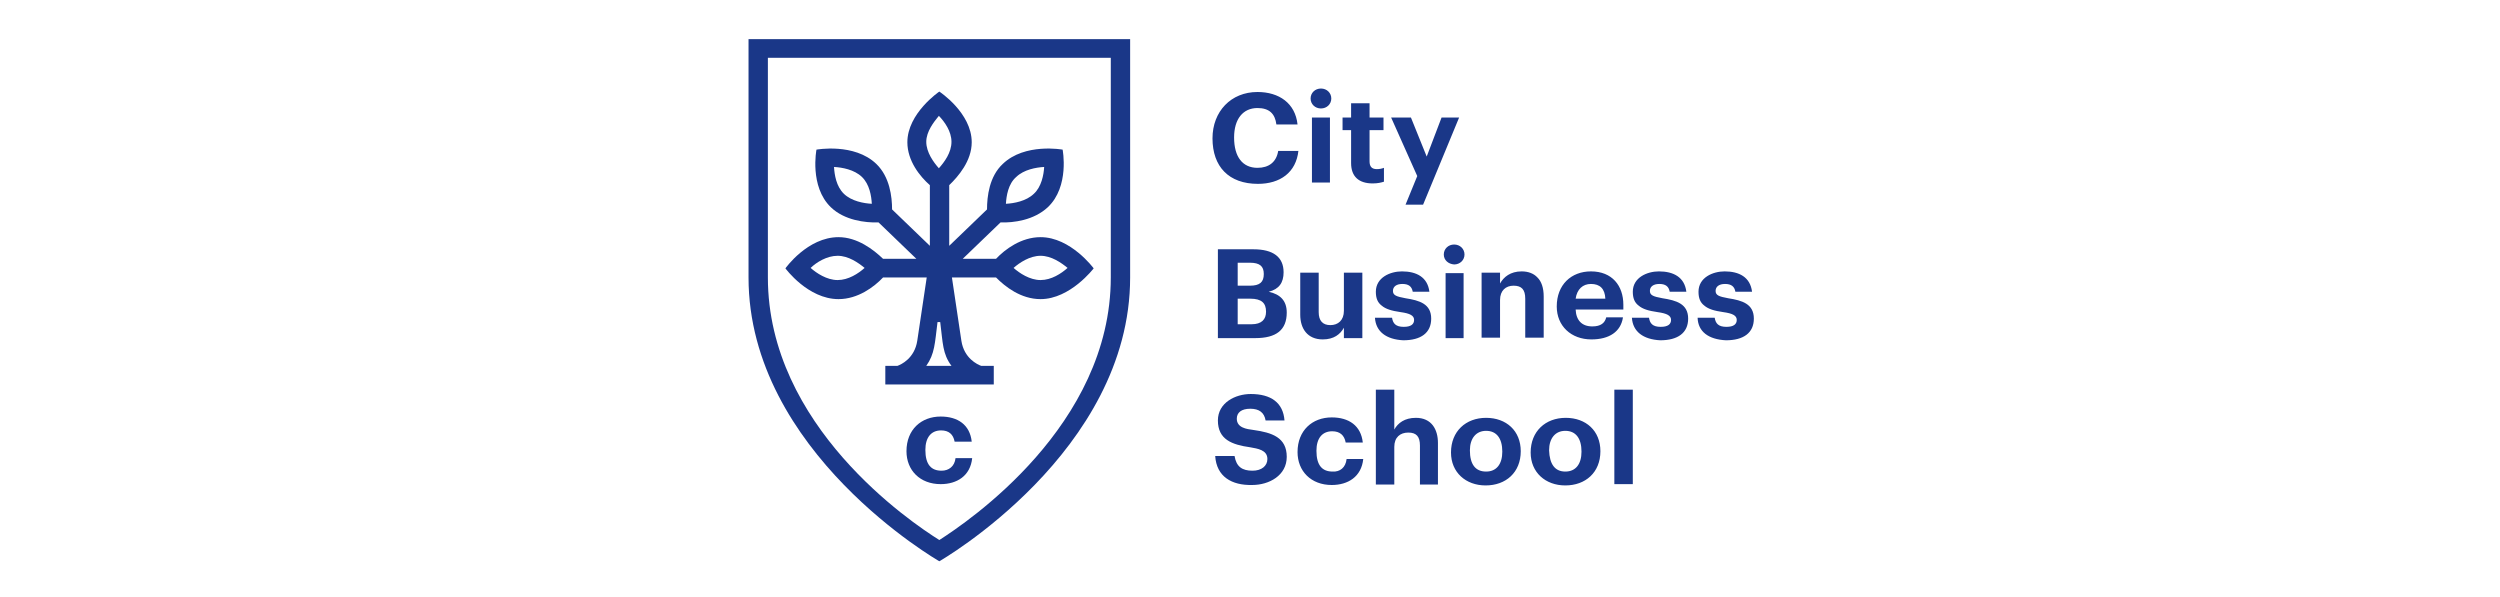 <svg width="511" height="122" viewBox="0 0 511 122" fill="none" xmlns="http://www.w3.org/2000/svg">
<path d="M248.937 50.955H256.204C260.251 50.955 262.366 52.549 262.366 55.649C262.366 57.774 261.446 59.103 259.331 59.634C261.722 60.166 263.01 61.494 263.01 63.885C263.01 67.428 260.895 69.111 256.571 69.111H248.937V50.955ZM252.984 53.7V58.394H255.468C257.491 58.394 258.319 57.686 258.319 56.003C258.319 54.409 257.491 53.7 255.468 53.7H252.984ZM252.984 61.051V66.277H255.835C257.859 66.277 258.779 65.302 258.779 63.708C258.779 61.937 257.859 61.051 255.56 61.051H252.984ZM278.463 55.826V69.111H274.692V66.985C273.956 68.314 272.668 69.376 270.369 69.376C267.241 69.376 265.77 67.162 265.77 64.328V55.737H269.541V63.797C269.541 65.568 270.369 66.454 271.932 66.454C273.496 66.454 274.692 65.48 274.692 63.531V55.737H278.463V55.826ZM281.039 64.948H284.534C284.718 66.1 285.27 66.808 286.925 66.808C288.397 66.808 289.041 66.277 289.041 65.391C289.041 64.505 288.213 64.062 286.281 63.797C284.442 63.531 283.246 63.177 282.418 62.468C281.59 61.848 281.223 60.963 281.223 59.634C281.223 56.712 284.166 55.472 286.557 55.472C289.501 55.472 291.8 56.623 292.168 59.634H288.765C288.581 58.571 287.937 58.04 286.649 58.04C285.454 58.04 284.718 58.571 284.718 59.457C284.718 60.343 285.362 60.608 287.293 60.963C290.145 61.406 292.536 62.114 292.536 65.125C292.536 68.048 290.421 69.554 286.833 69.554C283.338 69.376 281.223 67.782 281.039 64.948ZM295.112 52.018C295.112 50.866 296.031 49.98 297.227 49.98C298.423 49.98 299.343 50.866 299.343 52.018C299.343 53.169 298.423 54.055 297.227 54.055C296.031 53.966 295.112 53.169 295.112 52.018ZM299.159 55.826V69.111H295.48V55.826H299.159ZM306.609 55.826V57.952C307.345 56.623 308.725 55.472 311.024 55.472C312.405 55.472 313.509 55.914 314.245 56.712C315.071 57.509 315.531 58.837 315.531 60.608V69.022H311.76V61.051C311.76 59.191 311.024 58.394 309.369 58.394C307.805 58.394 306.609 59.368 306.609 61.317V69.022H302.838V55.737H306.609V55.826ZM331.721 64.948C331.261 67.782 328.96 69.376 325.282 69.376C321.143 69.376 318.199 66.631 318.199 62.645C318.199 58.217 321.142 55.472 325.19 55.472C329.512 55.472 331.813 58.394 331.813 62.291V63.265H322.062C322.154 65.48 323.35 66.719 325.466 66.719C327.214 66.719 328.04 66.011 328.316 64.859H331.721V64.948ZM325.19 58.04C323.534 58.04 322.338 59.103 322.062 61.051H328.132C328.04 59.014 327.03 58.04 325.19 58.04ZM333.561 64.948H337.055C337.239 66.1 337.791 66.808 339.447 66.808C340.918 66.808 341.562 66.277 341.562 65.391C341.562 64.505 340.735 64.062 338.803 63.797C336.963 63.531 335.767 63.177 334.939 62.468C334.113 61.848 333.745 60.963 333.745 59.634C333.745 56.712 336.687 55.472 339.079 55.472C342.022 55.472 344.322 56.623 344.69 59.634H341.286C341.102 58.571 340.459 58.04 339.171 58.04C337.975 58.04 337.239 58.571 337.239 59.457C337.239 60.343 337.883 60.608 339.815 60.963C342.666 61.406 345.058 62.114 345.058 65.125C345.058 68.048 342.942 69.554 339.355 69.554C335.859 69.376 333.745 67.782 333.561 64.948ZM346.99 64.948H350.485C350.669 66.1 351.221 66.808 352.877 66.808C354.347 66.808 354.991 66.277 354.991 65.391C354.991 64.505 354.163 64.062 352.233 63.797C350.393 63.531 349.197 63.177 348.368 62.468C347.54 61.848 347.174 60.963 347.174 59.634C347.174 56.712 350.117 55.472 352.509 55.472C355.451 55.472 357.751 56.623 358.119 59.634H354.715C354.531 58.571 353.889 58.04 352.601 58.04C351.405 58.04 350.669 58.571 350.669 59.457C350.669 60.343 351.313 60.608 353.245 60.963C356.095 61.406 358.487 62.114 358.487 65.125C358.487 68.048 356.371 69.554 352.785 69.554C349.197 69.376 347.082 67.782 346.99 64.948Z" fill="#1A3788"/>
<path d="M265.402 30.761C264.943 35.278 261.631 37.581 257.124 37.581C251.145 37.581 247.834 34.038 247.834 28.281C247.834 22.79 251.605 18.805 257.032 18.805C261.447 18.805 264.759 21.107 265.218 25.447H260.895C260.619 23.233 259.424 22.082 257.032 22.082C254.089 22.082 252.249 24.296 252.249 28.104C252.249 32.09 253.997 34.304 257.032 34.304C259.332 34.304 260.895 33.152 261.263 30.85H265.402V30.761ZM267.886 20.133C267.886 18.982 268.806 18.096 270.002 18.096C271.197 18.096 272.117 18.982 272.117 20.133C272.117 21.285 271.197 22.17 270.002 22.17C268.806 22.17 267.886 21.285 267.886 20.133ZM271.841 24.03V37.315H268.162V24.03H271.841ZM276.164 33.33V26.599H274.417V24.03H276.164V21.107H279.936V24.03H282.787V26.599H279.936V32.975C279.936 34.038 280.395 34.569 281.407 34.569C281.959 34.569 282.419 34.481 282.879 34.304V37.138C282.327 37.315 281.591 37.492 280.579 37.492C277.728 37.492 276.164 36.075 276.164 33.33ZM284.351 24.03H288.398L291.617 32.001L294.653 24.03H298.24L290.881 41.832H287.294L289.686 35.986L284.351 24.03Z" fill="#1A3788"/>
<path d="M248.385 93.2H252.341C252.709 95.414 253.904 96.211 256.02 96.211C257.86 96.211 259.055 95.237 259.055 93.82C259.055 91.96 257.032 91.694 255.56 91.429C251.789 90.897 248.937 89.834 248.937 85.938C248.937 82.306 252.525 80.535 255.652 80.535C259.791 80.535 262.275 82.306 262.551 85.938H258.687C258.411 84.343 257.4 83.546 255.56 83.546C253.72 83.546 252.801 84.343 252.801 85.583C252.801 87.443 254.824 87.709 256.204 87.886C259.975 88.417 263.011 89.391 263.011 93.377C263.011 97.185 259.423 99.134 255.928 99.134C251.789 99.222 248.661 97.451 248.385 93.2ZM275.244 93.82H278.647C278.28 97.451 275.52 99.134 272.209 99.134C267.977 99.134 265.218 96.3 265.218 92.403C265.218 87.975 268.253 85.318 272.209 85.318C275.704 85.318 278.188 87 278.555 90.454H275.06C274.784 88.949 273.864 88.152 272.301 88.152C270.277 88.152 269.081 89.569 269.081 92.137C269.081 95.148 270.277 96.388 272.393 96.388C273.864 96.477 275.06 95.591 275.244 93.82ZM281.223 79.649H284.994V87.797C285.73 86.469 287.11 85.406 289.409 85.406C292.629 85.406 293.916 87.797 293.916 90.543V99.045H290.237V91.074C290.237 89.215 289.501 88.417 287.846 88.417C286.19 88.417 284.994 89.392 284.994 91.34V99.045H281.223V79.649ZM319.947 99.222C315.901 99.222 312.865 96.565 312.865 92.491C312.865 88.152 315.901 85.406 320.039 85.406C324.178 85.406 327.122 88.063 327.122 92.226C327.122 96.565 324.086 99.222 319.947 99.222ZM319.947 96.388C322.063 96.388 323.258 94.883 323.258 92.314C323.258 89.569 322.063 88.063 319.947 88.063C317.923 88.063 316.635 89.569 316.635 92.049C316.727 94.883 317.831 96.388 319.947 96.388ZM333.745 79.649V98.957H329.972V79.649H333.745ZM303.666 99.222C299.619 99.222 296.584 96.565 296.584 92.491C296.584 88.152 299.619 85.406 303.758 85.406C307.898 85.406 310.841 88.063 310.841 92.226C310.841 96.565 307.806 99.222 303.666 99.222ZM303.758 96.388C305.874 96.388 307.07 94.883 307.07 92.314C307.07 89.569 305.874 88.063 303.758 88.063C301.735 88.063 300.447 89.569 300.447 92.049C300.447 94.883 301.551 96.388 303.758 96.388Z" fill="#1A3788"/>
<path d="M231 56.711V8H153V56.711C153 92.403 192 114.722 192 114.722C192 114.722 231 92.403 231 56.711ZM192 110.382C186.205 106.751 156.955 87.089 156.955 56.711V11.808H227.045V56.711C227.045 87.001 197.795 106.662 192 110.382Z" fill="#1A3788"/>
<path d="M195.31 93.643H198.713C198.345 97.275 195.586 98.957 192.275 98.957C188.043 98.957 185.284 96.123 185.284 92.226C185.284 87.798 188.319 85.141 192.275 85.141C195.77 85.141 198.253 86.824 198.621 90.278H195.126C194.85 88.772 193.93 87.975 192.367 87.975C190.343 87.975 189.147 89.392 189.147 91.96C189.147 94.972 190.343 96.212 192.459 96.212C193.93 96.212 195.126 95.326 195.31 93.643Z" fill="#1A3788"/>
<path d="M212.693 48.475C208.738 48.475 205.426 50.955 203.587 52.903H196.78L204.507 45.464C207.174 45.552 211.313 45.021 214.165 42.364C218.672 38.113 217.2 30.584 217.2 30.584C217.2 30.584 209.474 29.167 204.967 33.507C202.207 36.076 201.747 40.15 201.747 42.806L194.021 50.246V37.847C195.86 36.076 198.62 32.887 198.62 29.079C198.62 23.056 191.997 18.717 191.997 18.717C191.997 18.717 185.466 23.145 185.466 29.079C185.466 32.887 188.042 36.076 190.065 37.847V50.246L182.339 42.806C182.339 40.238 181.879 36.164 179.12 33.507C174.613 29.167 166.886 30.584 166.886 30.584C166.886 30.584 165.414 38.113 169.83 42.364C172.589 45.021 176.82 45.552 179.58 45.464L187.306 52.903H180.499C178.568 51.043 175.257 48.475 171.393 48.475C165.047 48.475 160.539 54.852 160.539 54.852C160.539 54.852 165.139 61.14 171.393 61.14C175.349 61.14 178.66 58.66 180.499 56.711H189.422L187.49 69.642C186.938 73.273 184.179 74.513 183.443 74.779H180.959V78.587H203.127V74.779H200.551C199.815 74.513 197.056 73.273 196.504 69.642L194.573 56.711H203.587C205.426 58.571 208.646 61.14 212.693 61.14C218.764 61.14 223.547 54.852 223.547 54.852C223.547 54.852 218.856 48.475 212.693 48.475ZM207.726 36.164C209.29 34.658 211.773 34.216 213.429 34.127C213.337 35.721 212.877 38.201 211.313 39.618C209.75 41.124 207.266 41.567 205.61 41.655C205.702 40.061 206.07 37.581 207.726 36.164ZM172.497 39.618C170.933 38.113 170.565 35.721 170.473 34.127C172.129 34.216 174.613 34.658 176.176 36.164C177.74 37.67 178.108 40.061 178.2 41.655C176.544 41.567 174.061 41.124 172.497 39.618ZM171.209 57.243C169.002 57.243 166.886 55.826 165.69 54.763C166.886 53.612 169.002 52.283 171.209 52.283C173.417 52.283 175.441 53.7 176.728 54.763C175.441 55.914 173.417 57.243 171.209 57.243ZM189.33 28.99C189.33 26.865 190.893 24.916 191.905 23.676C193.101 24.916 194.481 26.865 194.481 28.99C194.481 31.204 193.009 33.153 191.905 34.393C190.801 33.153 189.33 31.116 189.33 28.99ZM191.905 74.779H189.33C191.077 72.299 191.077 70.173 191.629 65.834H192.181C192.733 70.173 192.641 72.299 194.481 74.779H191.905ZM212.693 57.243C210.485 57.243 208.37 55.826 207.174 54.763C208.37 53.7 210.485 52.283 212.693 52.283C214.901 52.283 216.924 53.7 218.212 54.763C216.924 55.914 214.901 57.243 212.693 57.243Z" fill="#1A3788"/>
</svg>
